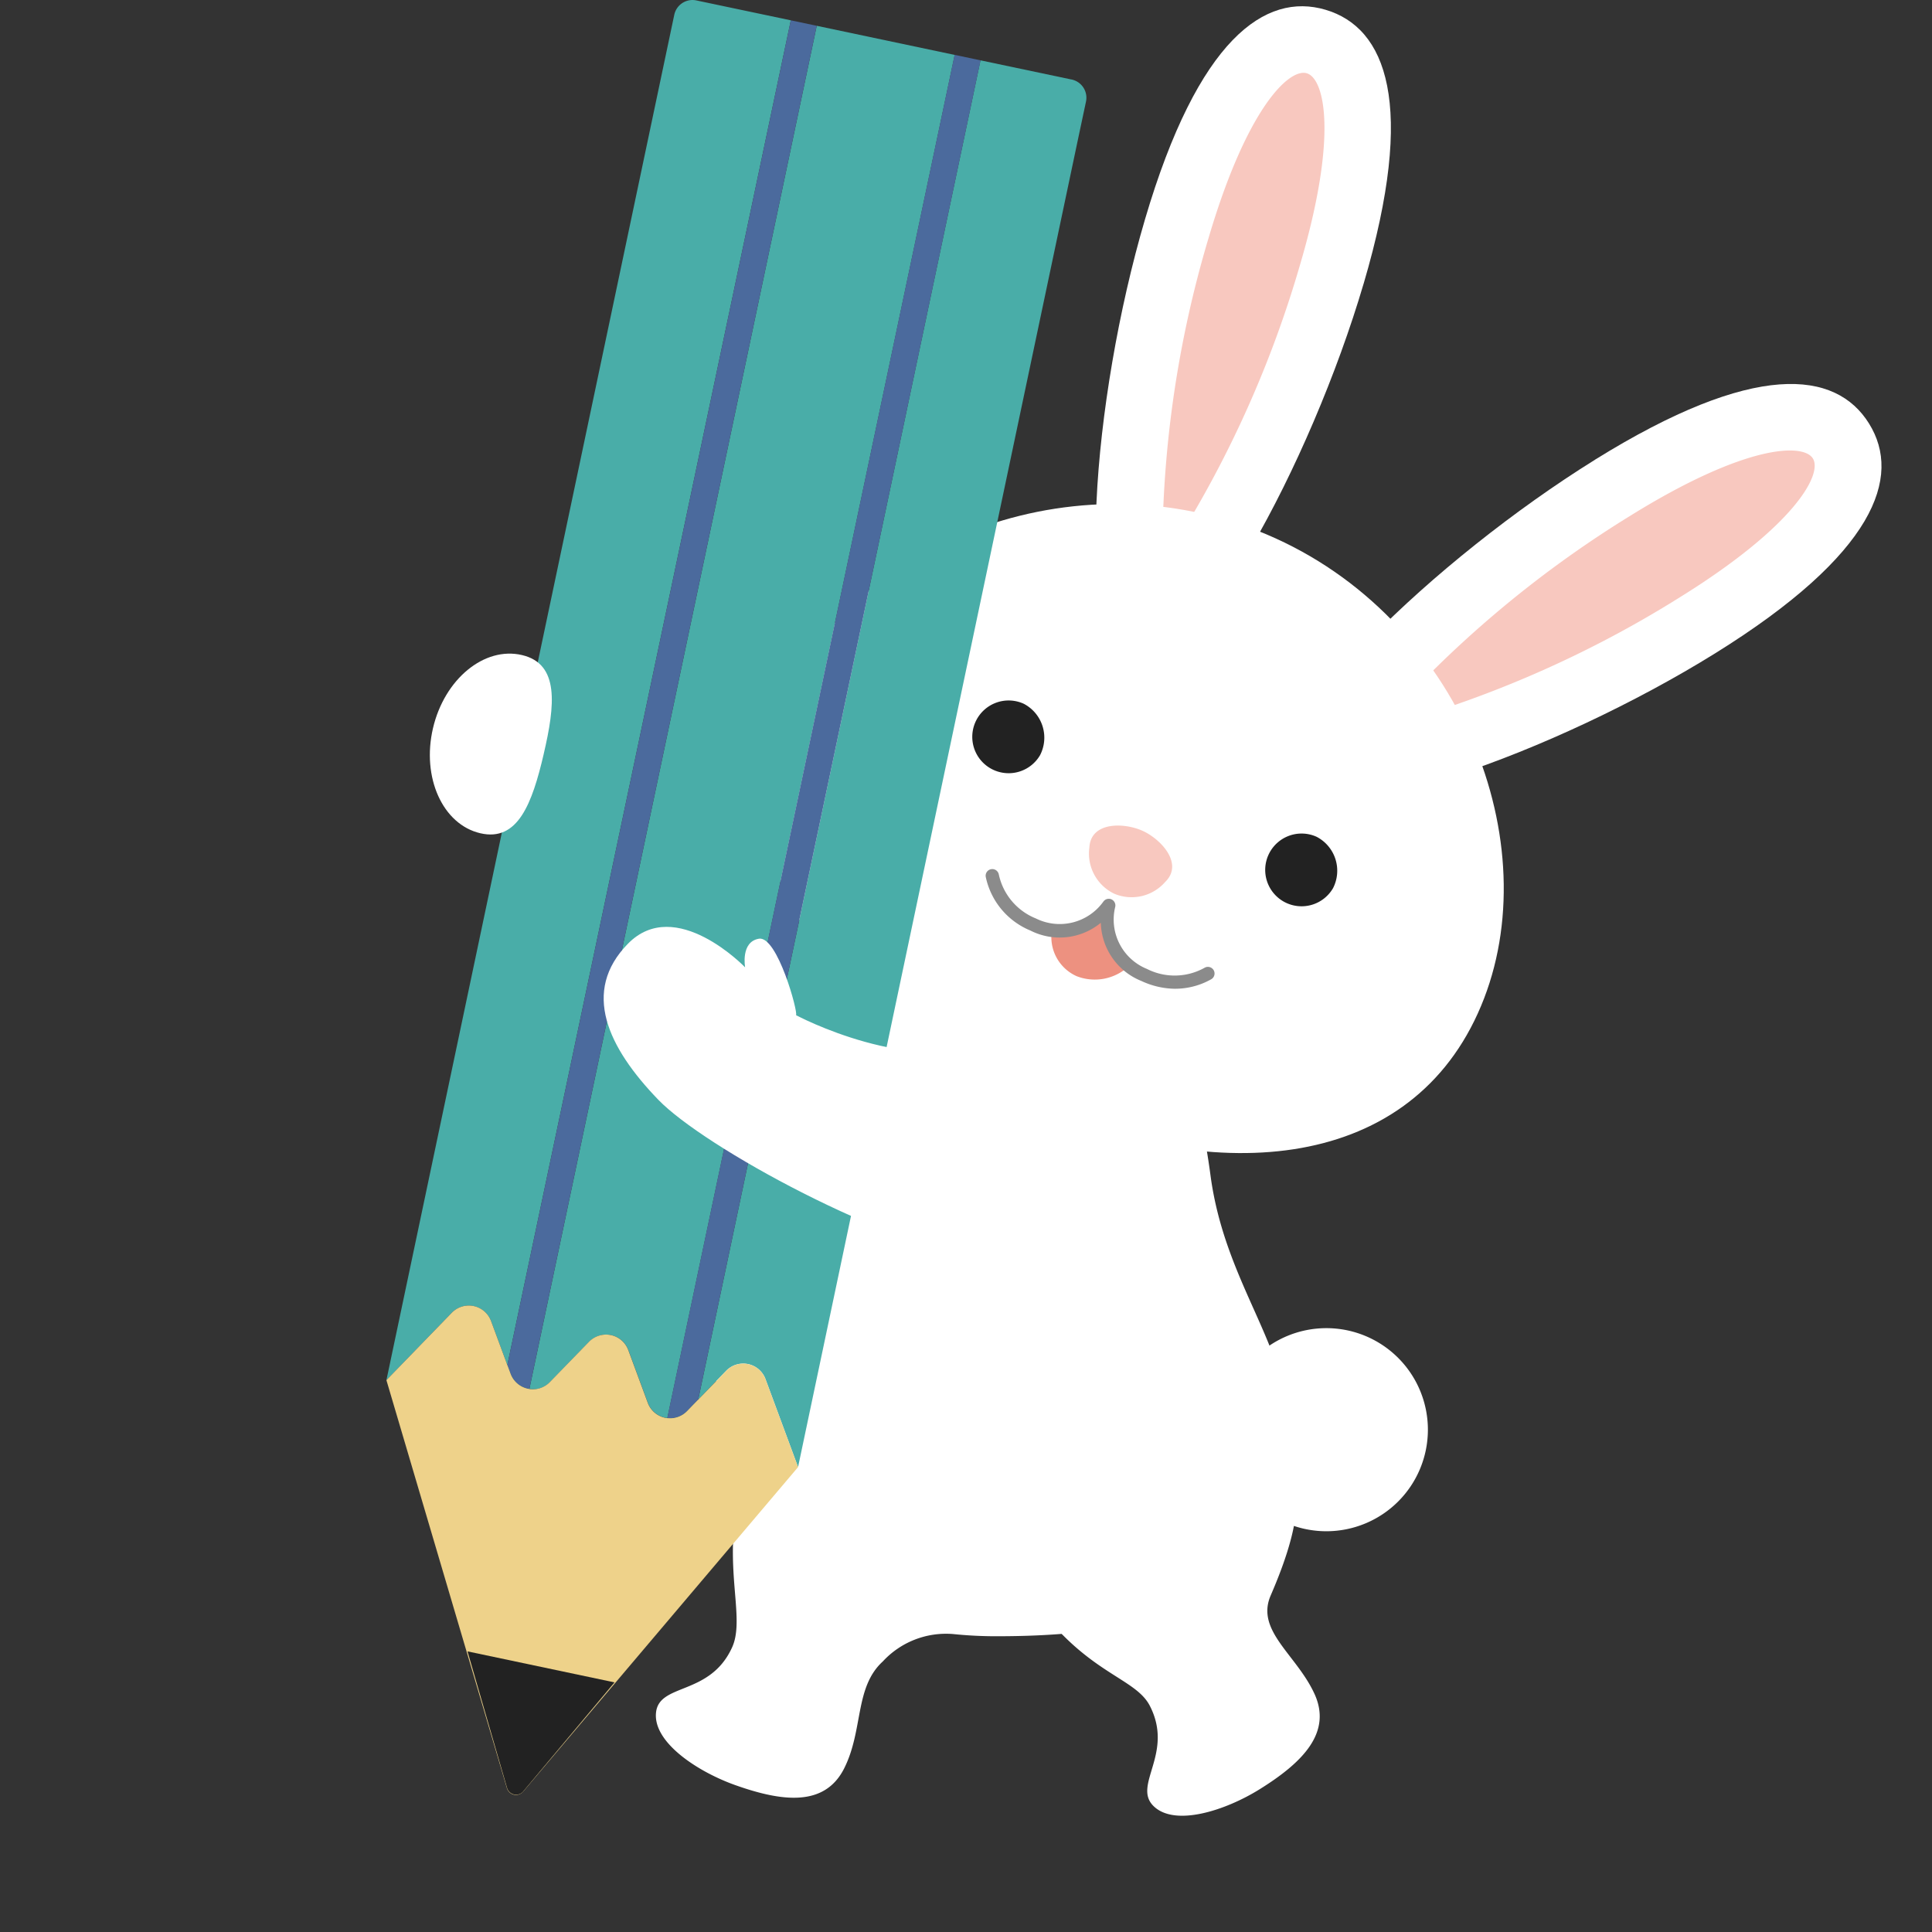 <svg xmlns="http://www.w3.org/2000/svg" width="120" height="120" viewBox="0 0 120 120"><rect x="0" y="0" width="120" height="120" fill="#333333" stroke="none"/><path d="M181.868,125.425c-1.121-2.424-3.655-3.9-2.71-6.088.908-2.1,1.983-5.029,1.5-7.08.309-1.192-.439-1.9-.439-3.42,0-5.025-3.908-8.914-4.8-15.6-.874-6.583-2.868-12-10.659-12-13.851,0-20.046,13.661-20.046,25.147a16.665,16.665,0,0,0,1.424,7.076,11.72,11.72,0,0,0-.352,2.12c-.192,3.2.6,5.486-.079,6.979-1.373,3.024-4.527,2.2-4.726,4.046s2.568,3.672,4.917,4.509c2.965,1.055,5.572,1.345,6.771-1.042s.636-5.031,2.4-6.64a5.344,5.344,0,0,1,4.357-1.7,26.109,26.109,0,0,0,2.674.137c1.347,0,2.717-.038,4.07-.146.025.022.052.046.074.068,2.538,2.562,4.667,2.948,5.412,4.407,1.512,2.958-1.1,4.913.224,6.217s4.473.276,6.59-1.041c2.672-1.662,4.522-3.522,3.4-5.946" transform="translate(-100.234 -20.239)" fill="#fff"/><path d="M190.811,24.811c-3.3,11.2-10.57,24.661-14.319,23.557s-2.559-16.354.742-27.558S184.7,6.691,188.447,7.8s5.666,5.811,2.364,17.015" transform="translate(-106.114 -7.193)" fill="#fff"/><path d="M179.193,43.087a68.434,68.434,0,0,1,2.87-20.222c2.377-8.063,5-10.555,6.1-10.23s1.957,3.842-.42,11.9a68.377,68.377,0,0,1-8.554,18.548" transform="translate(-106.997 -8.084)" fill="#f8c8bf"/><path d="M207.732,40.8c-9.921,6.164-20.958,16.752-18.9,20.073s16.445-1.886,26.365-8.05,11.623-10.953,9.56-14.272-7.11-3.914-17.03,2.25" transform="translate(-108.667 -12.243)" fill="#fff"/><path d="M195.531,58.366a68.444,68.444,0,0,0,18.73-8.15c7.139-4.436,8.841-7.633,8.237-8.606s-4.225-.863-11.365,3.573a68.418,68.418,0,0,0-15.6,13.183" transform="translate(-109.897 -13.133)" fill="#f8c8bf"/><path d="M193.449,76.8c-4.512,9.93-16.519,10.764-28.409,5.363s-19.159-15-14.647-24.925,18.6-15.355,30.495-9.953S197.961,66.875,193.449,76.8" transform="translate(-101.663 -13.849)" fill="#fff"/><path d="M169.04,63.379a2.259,2.259,0,1,1-1.02-3.19,2.374,2.374,0,0,1,1.02,3.19" transform="translate(-104.437 -16.479)" fill="#222"/><path d="M191.149,73.424a2.259,2.259,0,1,1-1.02-3.191,2.374,2.374,0,0,1,1.02,3.191" transform="translate(-108.352 -18.258)" fill="#222"/><path d="M177,69.753h0c-1.151-.522-3.227-.583-3.311,1.041a2.766,2.766,0,0,0,1.539,2.86h0a2.765,2.765,0,0,0,3.166-.722c1.168-1.131-.244-2.655-1.394-3.179" transform="translate(-106.027 -18.147)" fill="#f8c8bf"/><path d="M196.528,113.667a6.307,6.307,0,1,1-6.307-6.307,6.306,6.306,0,0,1,6.307,6.307" transform="translate(-107.839 -24.866)" fill="#fff"/><path d="M139.883,7.136a1.158,1.158,0,0,0-1.372.894L120.632,92.836l4.058-4.184a1.475,1.475,0,0,1,2.442.514l1.01,2.73L145.75,8.372Z" transform="translate(-96.631 -7.11)" fill="#49ada8"/><path d="M149.271,9.057,131.423,93.726A1.445,1.445,0,0,0,132.7,93.3l2.43-2.5a1.474,1.474,0,0,1,2.442.514l1.21,3.274a1.471,1.471,0,0,0,1.21.946l17.848-84.668Z" transform="translate(-98.542 -7.455)" fill="#49ada8"/><path d="M167.355,12.856,161.7,11.664,144.168,94.849l1.737-1.791a1.474,1.474,0,0,1,2.441.515l2.023,5.466L167.753,16.58l.5-2.353a1.157,1.157,0,0,0-.894-1.372" transform="translate(-100.8 -7.917)" fill="#49ada8"/><path d="M142.013,113.822a1.459,1.459,0,0,1-.685.075l-2.344,11.122,1.61.339,2.657-12.6-.69.713a1.483,1.483,0,0,1-.547.356" transform="translate(-99.881 -25.821)" fill="#84b251"/><path d="M159.679,11.251,141.831,95.919a1.458,1.458,0,0,0,.685-.075,1.477,1.477,0,0,0,.547-.356l.69-.712L161.29,11.592Z" transform="translate(-100.386 -7.844)" fill="#4b6a9d"/><path d="M129.307,110.69l-.2-.545-3.038,14.412,1.61.339,2.8-13.266a1.469,1.469,0,0,1-1.168-.941" transform="translate(-97.594 -25.359)" fill="#84b251"/><path d="M147.366,8.644,129.759,92.168l.2.545a1.469,1.469,0,0,0,1.168.941L148.977,8.984Z" transform="translate(-98.248 -7.382)" fill="#4b6a9d"/><path d="M128.117,135.628a.585.585,0,0,0,1.008.216L146.2,115.69l-2.023-5.466a1.476,1.476,0,0,0-2.442-.514l-2.428,2.5a1.474,1.474,0,0,1-2.442-.514l-1.21-3.274a1.475,1.475,0,0,0-2.442-.515l-2.429,2.5a1.474,1.474,0,0,1-2.441-.514l-1.211-3.274a1.474,1.474,0,0,0-2.442-.514l-4.058,4.184Z" transform="translate(-96.631 -24.565)" fill="#eed28a"/><path d="M130.217,140.448l5.667-6.765-9.131-1.926,2.456,8.477a.587.587,0,0,0,1.012.216" transform="translate(-97.715 -29.187)" fill="#222"/><path d="M174.389,75.452a6.716,6.716,0,0,1-3.528,1.534,2.653,2.653,0,0,0,1.531,2.86,3.1,3.1,0,0,0,3.262-.638,4,4,0,0,1-1.266-3.756" transform="translate(-105.523 -19.215)" fill="#ed9180"/><path d="M177.646,80.143a5.051,5.051,0,0,1-2.106-.482,4.012,4.012,0,0,1-2.525-3.615,4.022,4.022,0,0,1-4.379.478,4.631,4.631,0,0,1-2.764-3.315.412.412,0,0,1,.806-.174,3.8,3.8,0,0,0,2.3,2.739,3.334,3.334,0,0,0,4.193-1.041.411.411,0,0,1,.736.337,3.308,3.308,0,0,0,1.974,3.841,3.81,3.81,0,0,0,3.576-.07.412.412,0,1,1,.4.72,4.555,4.555,0,0,1-2.21.581" transform="translate(-104.642 -18.729)" fill="#8b8b8b"/><path d="M171.348,88.988c-2.406-4.834-6.769-6.008-9.7-4.8-5.455,2.246-12.672-1.634-12.672-1.634.153-.129-1.15-4.936-2.3-4.748s-.861,1.778-.861,1.778-4.319-4.491-7.278-1.466c-2.9,2.961-1.253,6.441,1.889,9.694,2.818,2.918,14.173,9.161,21.063,10.168s11.934-4.832,9.864-8.991" transform="translate(-99.535 -19.501)" fill="#fff"/><path d="M130.982,62.687c-.714,3.056-1.6,5.462-3.938,4.916s-3.653-3.467-2.939-6.523,3.187-5.09,5.524-4.545,2.066,3.1,1.352,6.152" transform="translate(-97.212 -15.849)" fill="#fff"/><rect width="120" height="120" fill="none"/></svg>